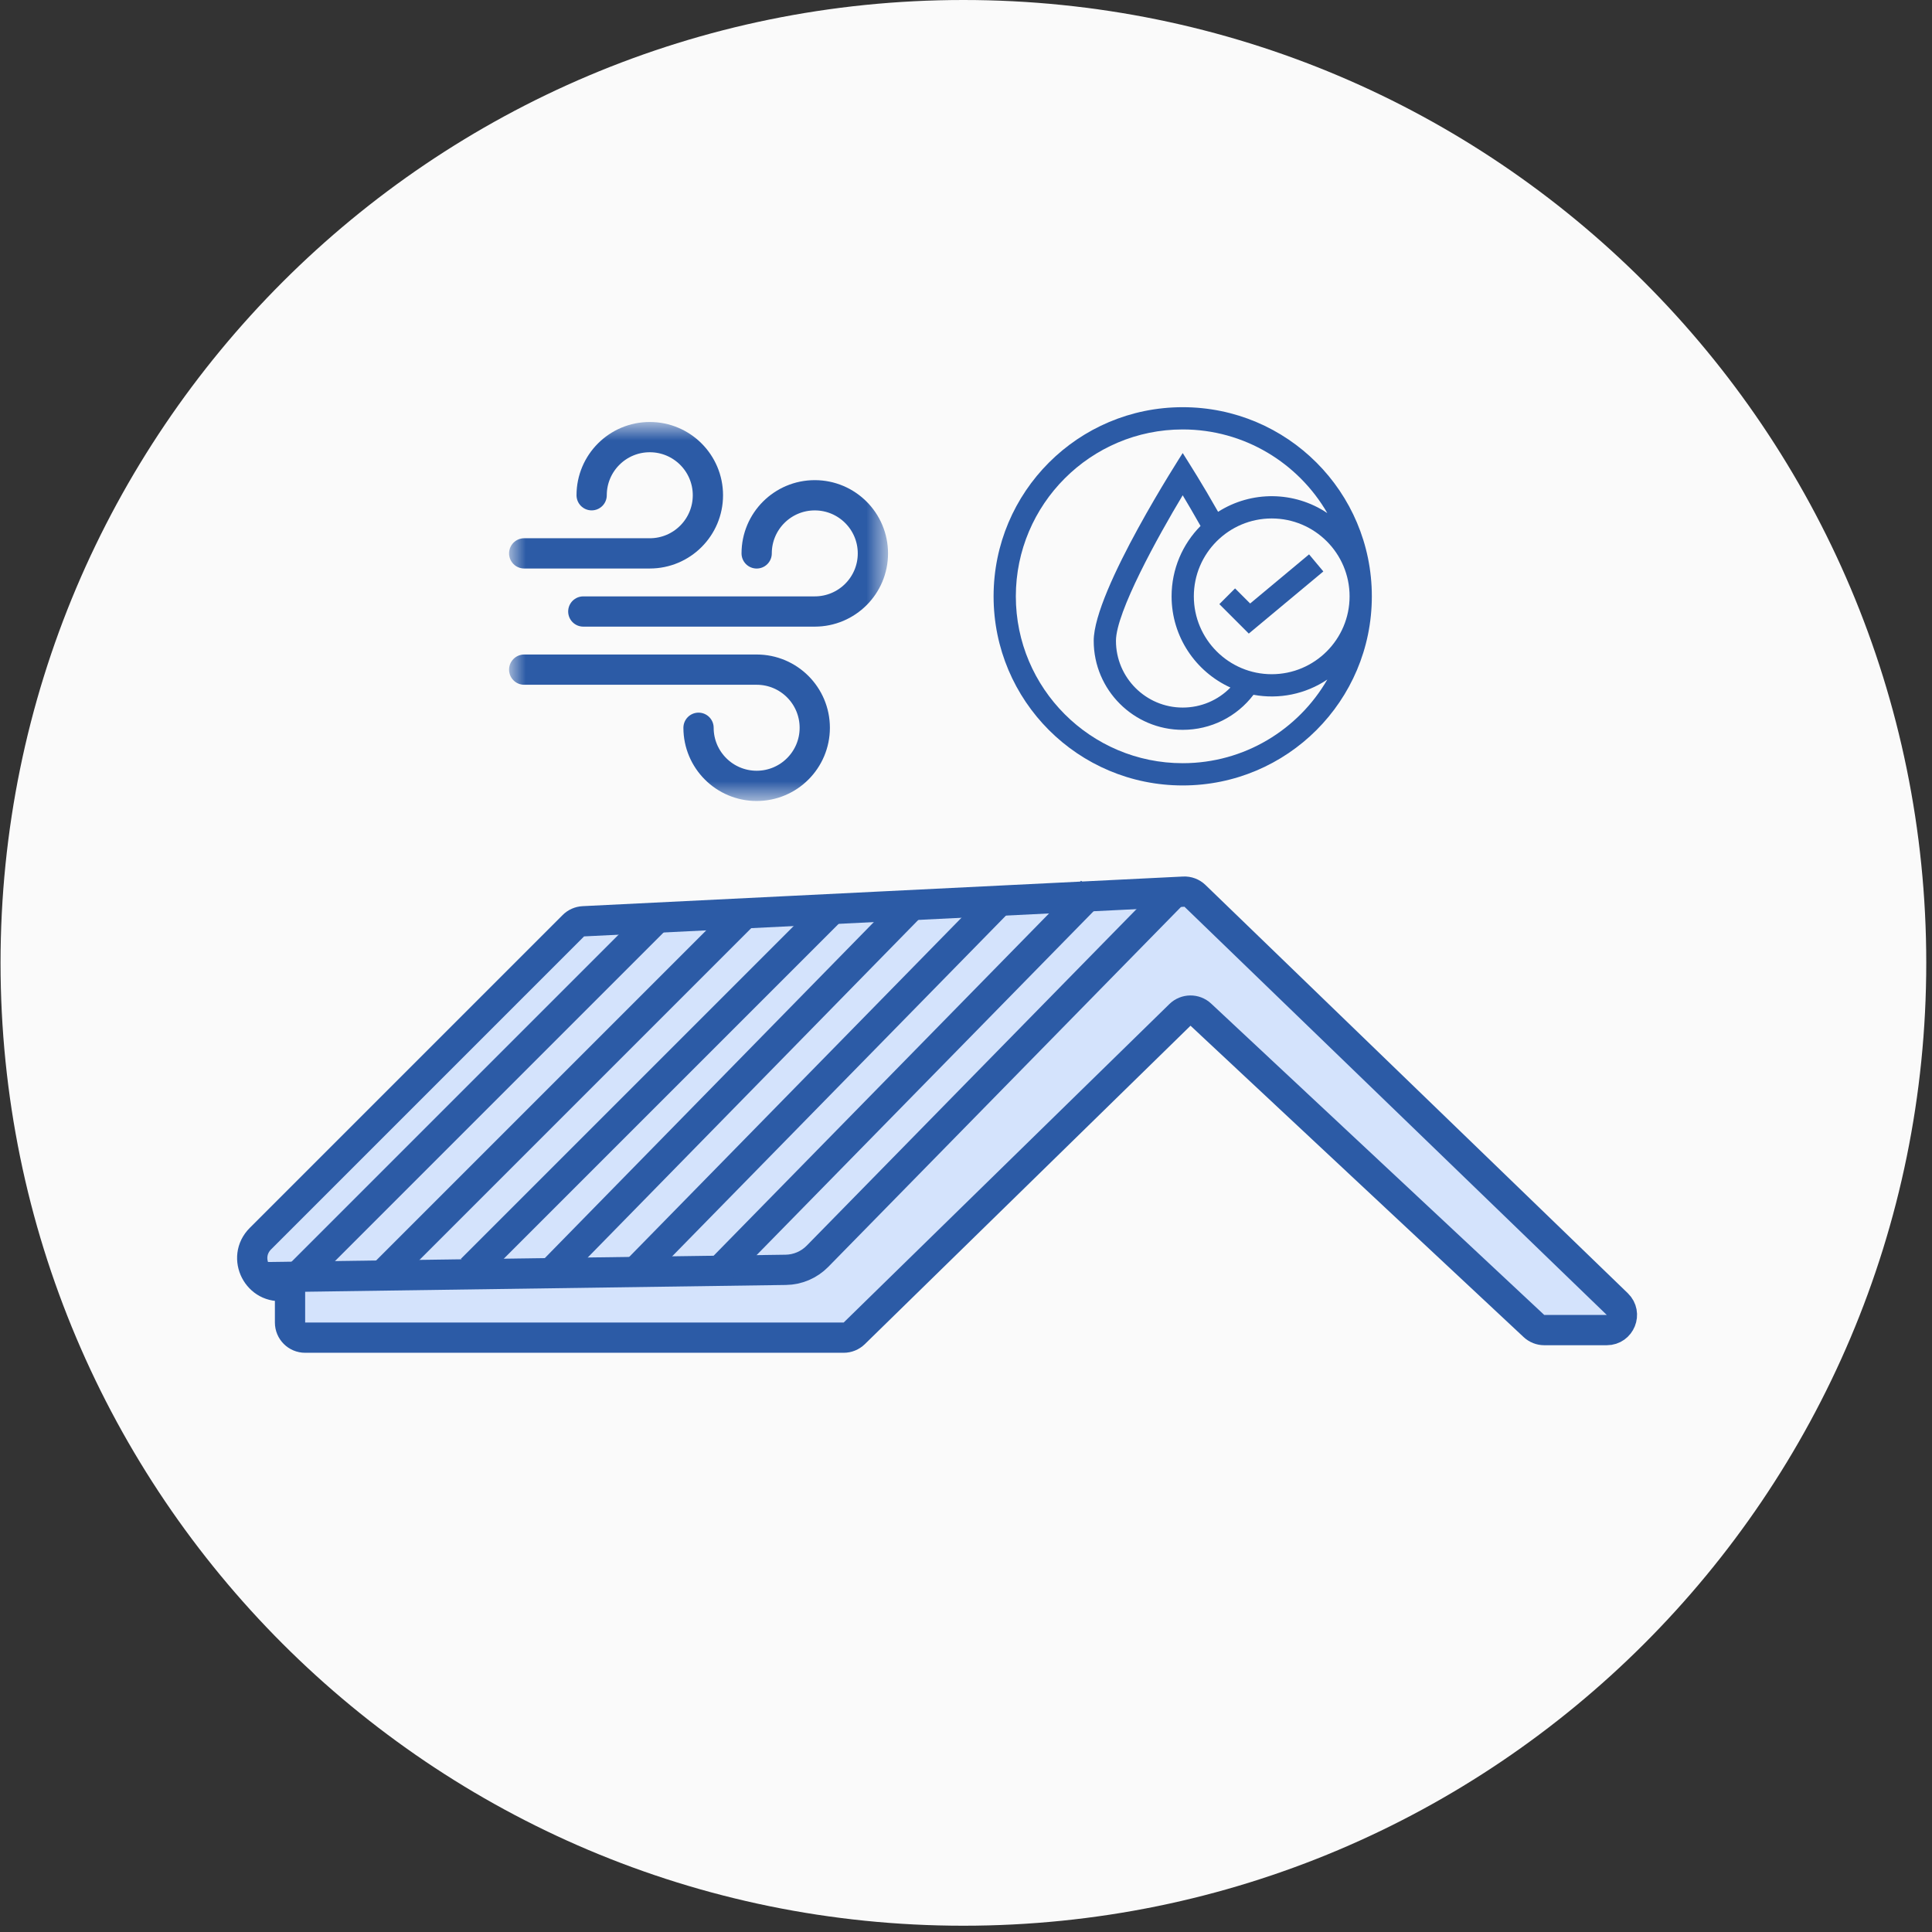 <svg width="68" height="68" viewBox="0 0 68 68" fill="none" xmlns="http://www.w3.org/2000/svg">
<rect x="0" y="0" width="68" height="68" fill="#333333" stroke="none"/>
<path d="M33.908 67.779C52.625 67.779 67.798 52.606 67.798 33.889C67.798 15.173 52.625 0 33.908 0C15.192 0 0.019 15.173 0.019 33.889C0.019 52.606 15.192 67.779 33.908 67.779Z" fill="#FAFAFA"/>
<path d="M41.663 31.383L20.531 32.426C20.399 32.433 20.274 32.488 20.181 32.581L9.167 43.595C8.495 44.267 9.081 45.405 10.018 45.249C10.117 45.232 10.208 45.309 10.208 45.409V46.548C10.208 46.843 10.446 47.081 10.74 47.081H29.695C29.834 47.081 29.967 47.026 30.067 46.929L41.53 35.721C41.733 35.522 42.058 35.518 42.266 35.713L53.989 46.671C54.087 46.763 54.217 46.815 54.352 46.815H56.553C57.032 46.815 57.267 46.232 56.923 45.899L42.06 31.532C41.954 31.429 41.81 31.375 41.663 31.383Z" fill="#D4E3FC" stroke="#2C5BA6" stroke-width="1.065"/>
<path d="M9.409 44.951L27.656 44.694C28.077 44.688 28.479 44.516 28.774 44.215L41.361 31.371" stroke="#2C5BA6" stroke-width="1.065"/>
<path d="M13.403 44.953L26.184 32.172" stroke="#2C5BA6" stroke-width="1.065"/>
<path d="M10.474 44.949L23.255 32.168" stroke="#2C5BA6" stroke-width="1.065"/>
<path d="M16.598 44.683L29.379 31.902" stroke="#2C5BA6" stroke-width="1.065"/>
<path d="M19.527 44.683L32.042 31.902" stroke="#2C5BA6" stroke-width="1.065"/>
<path d="M22.456 44.684L35.237 31.637" stroke="#2C5BA6" stroke-width="1.065"/>
<path d="M25.385 44.685L38.432 31.371" stroke="#2C5BA6" stroke-width="1.065"/>
<g clip-path="url(#clip0_362_10005)">
<path d="M46.075 19.512L44.001 21.241L43.47 20.71L42.917 21.264L43.953 22.3L46.577 20.113L46.075 19.512Z" fill="#2C5BA6"/>
<path d="M41.627 14.332C37.949 14.332 34.971 17.309 34.971 20.989C34.971 24.668 37.948 27.645 41.627 27.645C45.306 27.645 48.284 24.668 48.284 20.989C48.284 17.31 45.307 14.332 41.627 14.332ZM42.019 20.989C42.019 19.477 43.249 18.248 44.76 18.248C46.272 18.248 47.501 19.477 47.501 20.989C47.501 22.5 46.272 23.73 44.76 23.73C43.249 23.73 42.019 22.5 42.019 20.989ZM43.307 24.199C42.87 24.647 42.27 24.904 41.627 24.904C40.332 24.904 39.278 23.851 39.278 22.555C39.278 21.551 40.756 18.881 41.627 17.432C41.797 17.715 42.017 18.09 42.255 18.512C41.625 19.149 41.236 20.024 41.236 20.989C41.236 22.414 42.087 23.644 43.307 24.199ZM41.627 26.862C38.389 26.862 35.754 24.227 35.754 20.989C35.754 17.75 38.389 15.115 41.627 15.115C43.8 15.115 45.701 16.301 46.717 18.059C45.557 17.282 44.048 17.266 42.873 18.014C42.293 16.992 41.904 16.387 41.627 15.946C41.611 15.976 38.495 20.783 38.495 22.555C38.495 24.282 39.9 25.688 41.627 25.688C42.616 25.688 43.528 25.231 44.119 24.454C45.021 24.621 45.95 24.432 46.717 23.918C45.701 25.677 43.8 26.862 41.627 26.862Z" fill="#2C5BA6"/>
</g>
<mask id="mask0_362_10005" style="mask-type:luminance" maskUnits="userSpaceOnUse" x="17" y="14" width="15" height="15">
<path d="M17.93 14.866H31.243V28.18H17.93V14.866Z" fill="white"/>
</mask>
<g mask="url(#mask0_362_10005)">
<path d="M26.632 19.478C26.632 18.348 27.548 17.432 28.677 17.432C29.807 17.432 30.723 18.348 30.723 19.478C30.723 20.608 29.807 21.523 28.677 21.523H20.53" stroke="#2C5BA6" stroke-width="1.065" stroke-miterlimit="10" stroke-linecap="round" stroke-linejoin="round"/>
<path d="M20.824 17.431C20.824 16.301 21.74 15.385 22.87 15.385C24 15.385 24.916 16.301 24.916 17.431C24.916 18.561 24 19.477 22.87 19.477H18.45" stroke="#2C5BA6" stroke-width="1.065" stroke-miterlimit="10" stroke-linecap="round" stroke-linejoin="round"/>
<path d="M24.586 25.615C24.586 26.744 25.502 27.66 26.632 27.66C27.762 27.66 28.677 26.744 28.677 25.615C28.677 24.485 27.762 23.569 26.632 23.569H18.45" stroke="#2C5BA6" stroke-width="1.065" stroke-miterlimit="10" stroke-linecap="round" stroke-linejoin="round"/>
</g>
<defs>
<clipPath id="clip0_362_10005">
<rect width="13.313" height="13.313" fill="white" transform="translate(34.971 14.332)"/>
</clipPath>
</defs>
</svg>
